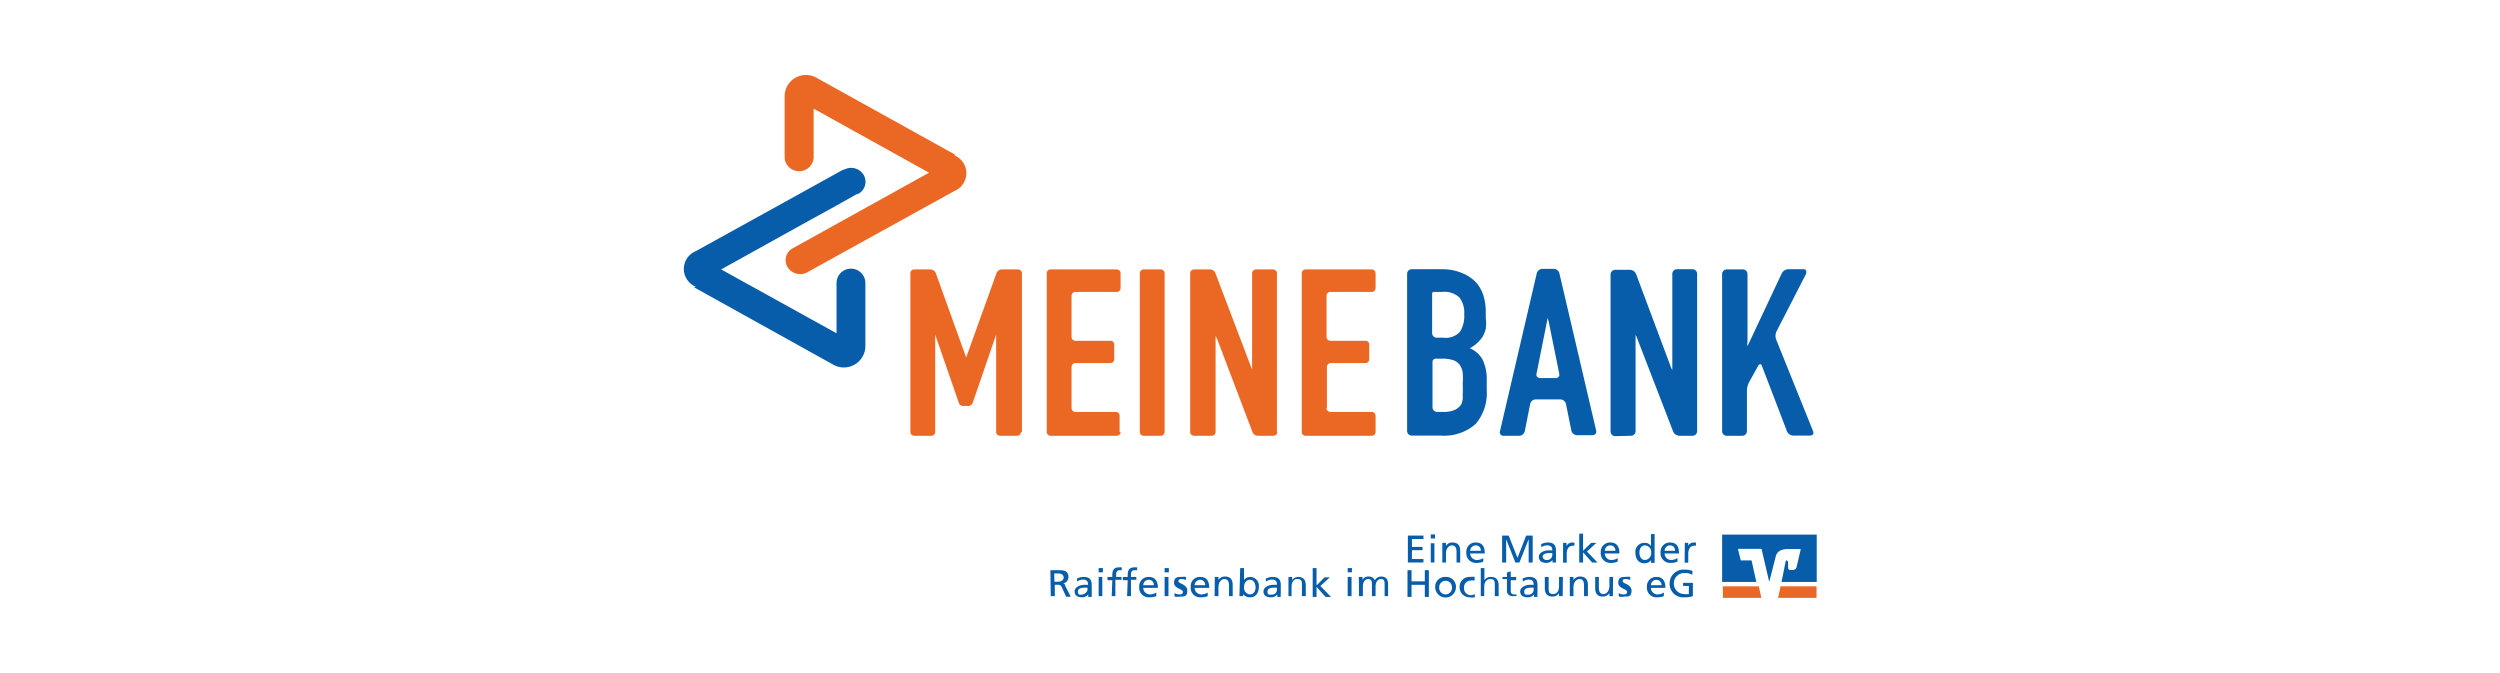 <?xml version="1.0" encoding="utf-8"?>
<svg xmlns="http://www.w3.org/2000/svg" data-name="Layer 1" id="Layer_1" viewBox="0 0 130 35">
  <defs>
    <style>.cls-1{opacity:0;}.cls-2{fill:#fff;}.cls-3{fill:#075da9;}.cls-4{fill:#eb6724;}</style>
  </defs>
  <g class="cls-1">
    <path class="cls-2" d="M130.13,35.13H-.13V-.12H130.13Zm-130-.25H129.88V.13H.12Z"/>
  </g>
  <path class="cls-3" d="M90.59,22.66a.24.24,0,0,0,.25-.24V20.31a1,1,0,0,1,.12-.45l.46-.83s.12-.21.2,0l1.3,3.39a.36.36,0,0,0,.33.23h.87s.25,0,.16-.23l-1.91-4.74a.56.56,0,0,1,0-.43l1.54-3S94,14,93.79,14H93a.4.4,0,0,0-.35.22L90.87,18h0a.85.85,0,0,1,0-.24V14.25a.24.24,0,0,0-.25-.24H89.8a.24.24,0,0,0-.25.24v8.17a.24.24,0,0,0,.25.24Zm-5.79,0a.24.24,0,0,0,.25-.24v-5h0a1,1,0,0,1,.1.22L87,22.43a.37.37,0,0,0,.33.23H88a.24.24,0,0,0,.25-.24V14.25A.24.24,0,0,0,88,14h-.79a.24.24,0,0,0-.25.24v5h0a1,1,0,0,1-.1-.22l-1.78-4.76a.36.36,0,0,0-.33-.23H84a.24.24,0,0,0-.25.24v8.17a.24.24,0,0,0,.25.24Zm-5.81,0a.31.31,0,0,0,.3-.24L79.57,21a.3.3,0,0,1,.3-.23h1.26a.31.31,0,0,1,.3.23l.28,1.39a.31.31,0,0,0,.3.24h.79s.25,0,.2-.24l-1.91-8.17a.31.31,0,0,0-.3-.24h-.58a.31.31,0,0,0-.3.24L78,22.42a.18.18,0,0,0,.19.24Zm1.11-3s-.25,0-.2-.23l.58-2.9h0s0,0,.06.23l.54,2.67a.18.18,0,0,1-.2.23ZM75,15.18a1.13,1.13,0,0,1,.89.29,1.29,1.29,0,0,1,.25.87,1.55,1.55,0,0,1-.22.91,1,1,0,0,1-.87.31h-.33a.24.24,0,0,1-.25-.24V15.27a.09.09,0,0,1,.09-.09Zm0,3.47a1.77,1.77,0,0,1,.57.08.66.66,0,0,1,.34.25.88.88,0,0,1,.15.41,3.18,3.18,0,0,1,0,.57,5.09,5.09,0,0,1,0,.58A1,1,0,0,1,76,21a.79.79,0,0,1-.34.31,1.45,1.45,0,0,1-.61.11h-.31a.24.24,0,0,1-.25-.24V18.82a.17.17,0,0,1,.18-.17Zm-.1,4a2.47,2.47,0,0,0,1.84-.61,2.47,2.47,0,0,0,.57-1.75v-.49a2.37,2.37,0,0,0-.21-1.09,1.36,1.36,0,0,0-.67-.6,1.91,1.91,0,0,0,.66-.59,1.6,1.6,0,0,0,.17-.42,2.58,2.58,0,0,0,0-.6V16.2a2.81,2.81,0,0,0-.12-.82,1.86,1.86,0,0,0-.39-.7,2.07,2.07,0,0,0-.72-.48A2.58,2.58,0,0,0,75.05,14H73.42a.24.24,0,0,0-.25.24v8.17a.24.24,0,0,0,.25.24Z"/>
  <path class="cls-4" d="M53.14,22.46V14.21a.2.2,0,0,0-.21-.2h-.84a.29.29,0,0,0-.27.19l-1.58,4.39h0L48.66,14.2a.31.31,0,0,0-.28-.19h-.83a.2.2,0,0,0-.21.2v8.25a.2.2,0,0,0,.21.2h.87a.2.2,0,0,0,.21-.2V17.6c0-.2,0-.2,0-.2h0l1.22,3.52a.24.24,0,0,0,.21.19h.32s.14,0,.21-.19l1.21-3.52h0s0,0,0,.2v4.86a.2.2,0,0,0,.2.2h.88a.2.2,0,0,0,.21-.2m5.13,0v-.84a.2.2,0,0,0-.21-.2H55.92a.2.2,0,0,1-.2-.2V19.08a.2.2,0,0,1,.2-.2h1.82a.2.2,0,0,0,.2-.2v-.77a.19.19,0,0,0-.2-.19H55.92a.2.2,0,0,1-.2-.2V15.38a.2.2,0,0,1,.2-.2h2.14a.2.2,0,0,0,.21-.2v-.77a.2.2,0,0,0-.21-.2H54.63a.2.2,0,0,0-.2.2v8.25a.2.2,0,0,0,.2.2h3.43a.2.2,0,0,0,.21-.2m2.29,0V14.21a.2.2,0,0,0-.21-.2h-.87a.2.2,0,0,0-.21.2v8.25a.2.2,0,0,0,.21.2h.87a.2.2,0,0,0,.21-.2m5.84,0V14.21a.2.2,0,0,0-.21-.2h-.88a.2.2,0,0,0-.2.2v5h0s0,0-.08-.19L63.2,14.2a.3.3,0,0,0-.28-.19H62.1a.2.2,0,0,0-.21.2v8.25a.2.2,0,0,0,.21.2H63a.2.2,0,0,0,.21-.2v-5h0s0,0,.09.19l1.83,4.82a.3.3,0,0,0,.28.19h.8a.2.2,0,0,0,.21-.2M69,21.22V19.08a.2.2,0,0,1,.2-.2H71a.2.2,0,0,0,.2-.2v-.77a.19.19,0,0,0-.2-.19H69.18a.2.2,0,0,1-.2-.2V15.38a.2.2,0,0,1,.2-.2h2.15a.2.2,0,0,0,.2-.2v-.77a.2.2,0,0,0-.2-.2H67.89a.2.2,0,0,0-.2.2v8.25a.2.2,0,0,0,.2.2h3.44a.2.2,0,0,0,.2-.2v-.84a.2.2,0,0,0-.2-.2H69.18a.2.2,0,0,1-.2-.2"/>
  <path class="cls-3" d="M36.09,14.94l7.2,4A1.12,1.12,0,0,0,45,18v-2.4h0v-.88a.75.75,0,0,0-1.5,0v2.46h0v.15l-6-3.32,4.43-2.46h0l1.33-.73h0l1.32-.74.05,0h0a.71.71,0,0,0,.27-1,.76.76,0,0,0-1-.26h0l-.05,0-2.24,1.24h0l-5.43,3a1,1,0,0,0,0,1.85"/>
  <path class="cls-4" d="M49.68,8.05l-7.21-4A1.11,1.11,0,0,0,40.8,5v2.4h0v.83a.18.18,0,0,0,0,0h0a.76.76,0,0,0,1.51,0h0V5.8h0V5.65l6,3.33-4.42,2.45h0l-1.33.74h0l-1.32.73,0,0h0a.7.7,0,0,0-.28,1,.77.77,0,0,0,1,.27h0l0,0,2.24-1.24h0l5.43-3a1,1,0,0,0,0-1.85"/>
  <path class="cls-4" d="M92.59,30.49l-.13.6h2v-.6Zm-3,0v.6h2l-.13-.6Z"/>
  <path class="cls-3" d="M89.55,27.8h4.92v2.46H92.64l.2-1s0-.12.08-.12h0s.07.07.06.11l0,.18c0,.15,0,.21.16.21h.09a.21.21,0,0,0,.19-.14l.22-.95H93c-.39,0-.6.13-.66.38L92,30.26l-.4-1.72H90.37l.15.6h.56l.25,1.12H89.55Z"/>
  <polygon class="cls-3" points="73.21 27.85 74.02 27.85 74.02 28.03 73.42 28.03 73.42 28.44 73.97 28.44 73.97 28.61 73.42 28.61 73.42 29.07 74.02 29.07 74.02 29.25 73.21 29.25 73.21 27.85"/>
  <path class="cls-3" d="M74.4,29.25h.19v-1H74.4Zm0-1.25h.22v-.21h-.22Z"/>
  <path class="cls-3" d="M75,28.23h.19v.16h0a.36.36,0,0,1,.34-.18c.28,0,.4.16.4.43v.61h-.19v-.53c0-.24-.06-.35-.23-.36s-.32.17-.32.42v.47H75Z"/>
  <path class="cls-3" d="M77,28.64a.25.25,0,0,0-.26-.28.29.29,0,0,0-.29.28Zm.13.56a.74.74,0,0,1-.33.07.5.5,0,0,1-.55-.55.47.47,0,0,1,.49-.51c.36,0,.47.24.47.57h-.76a.35.35,0,0,0,.35.34.64.64,0,0,0,.33-.1Z"/>
  <polygon class="cls-3" points="78.11 27.85 78.45 27.85 78.91 29.01 79.36 27.85 79.7 27.85 79.7 29.25 79.49 29.25 79.49 28.04 79.49 28.04 79.01 29.25 78.8 29.25 78.32 28.04 78.32 28.04 78.32 29.25 78.11 29.25 78.11 27.85"/>
  <path class="cls-3" d="M80.72,28.76h-.13c-.1,0-.37,0-.37.19a.19.19,0,0,0,.2.17.27.27,0,0,0,.3-.27Zm-.58-.46a.72.72,0,0,1,.35-.09c.3,0,.42.14.42.42v.42c0,.11,0,.17,0,.2h-.18v-.13h0a.39.39,0,0,1-.33.15c-.22,0-.38-.1-.38-.32s.29-.33.49-.33h.21c0-.17-.07-.26-.27-.26a.51.51,0,0,0-.3.1Z"/>
  <path class="cls-3" d="M81.28,28.23h.18v.16h0a.33.33,0,0,1,.28-.18h.13v.17a.23.23,0,0,0-.11,0c-.17,0-.29.16-.29.41v.47h-.19Z"/>
  <polygon class="cls-3" points="82.12 27.75 82.32 27.75 82.32 28.64 82.74 28.23 83.01 28.23 82.52 28.68 83.07 29.25 82.79 29.25 82.32 28.72 82.32 29.25 82.12 29.25 82.12 27.75"/>
  <path class="cls-3" d="M84,28.64a.26.26,0,0,0-.27-.28.28.28,0,0,0-.28.28Zm.12.56a.74.74,0,0,1-.33.07.5.5,0,0,1-.55-.55.48.48,0,0,1,.5-.51c.35,0,.47.24.47.57h-.76a.34.34,0,0,0,.35.34.57.57,0,0,0,.32-.1Z"/>
  <path class="cls-3" d="M85.54,29.12a.35.35,0,0,0,.32-.38.34.34,0,0,0-.32-.38c-.21,0-.29.19-.29.37s.08.39.29.39m.32,0h0a.41.41,0,0,1-.36.17c-.32,0-.46-.27-.46-.55a.46.46,0,0,1,.46-.51.38.38,0,0,1,.35.16h0v-.62h.19v1.5h-.19Z"/>
  <path class="cls-3" d="M87.1,28.64a.25.25,0,0,0-.26-.28.28.28,0,0,0-.28.28Zm.13.56a.74.74,0,0,1-.33.07.5.5,0,0,1-.55-.55.48.48,0,0,1,.49-.51c.36,0,.47.24.47.57h-.75a.34.34,0,0,0,.35.34.64.64,0,0,0,.32-.1Z"/>
  <path class="cls-3" d="M87.61,28.23h.18v.16h0a.3.3,0,0,1,.27-.18h.13v.17a.2.2,0,0,0-.11,0c-.17,0-.29.16-.29.41v.47h-.19Z"/>
  <path class="cls-3" d="M54.83,30.25H55c.2,0,.31-.09.31-.22s-.1-.21-.29-.21h-.2Zm-.21-.6H55c.29,0,.56,0,.56.37a.33.33,0,0,1-.3.32h0c.07,0,.1,0,.14.14l.28.55h-.24l-.22-.48a.21.21,0,0,0-.24-.14h-.13V31h-.21Z"/>
  <path class="cls-3" d="M56.55,30.56h-.13c-.1,0-.37,0-.37.2s.11.16.2.16.3-.11.3-.27ZM56,30.09a.72.72,0,0,1,.35-.09c.3,0,.42.14.42.42v.42c0,.12,0,.17,0,.2h-.18v-.13h0a.39.39,0,0,1-.32.15c-.23,0-.39-.09-.39-.31s.29-.34.49-.34h.21c0-.18-.07-.27-.26-.27a.55.55,0,0,0-.31.1Z"/>
  <path class="cls-3" d="M57.13,31h.19V30h-.19Zm0-1.24h.22v-.22h-.22Z"/>
  <path class="cls-3" d="M57.84,30.17h-.25V30h.25v-.09c0-.25.07-.41.35-.41h.14v.15h-.1c-.17,0-.19.11-.19.24V30h.28v.15H58V31h-.19Z"/>
  <path class="cls-3" d="M58.64,30.17h-.25V30h.25v-.09c0-.25.07-.41.36-.41h.13v.15H59c-.17,0-.19.11-.19.24V30h.28v.15h-.28V31h-.2Z"/>
  <path class="cls-3" d="M60,30.43a.26.26,0,0,0-.26-.28.28.28,0,0,0-.29.28Zm.13.57a1,1,0,0,1-.34.06.5.5,0,0,1-.55-.55.48.48,0,0,1,.5-.51c.35,0,.47.25.47.57h-.76a.34.34,0,0,0,.35.34.64.64,0,0,0,.33-.1Z"/>
  <path class="cls-3" d="M60.56,31h.2V30h-.2Zm0-1.24h.22v-.22h-.22Z"/>
  <path class="cls-3" d="M61.07,30.84a.53.53,0,0,0,.24.07c.09,0,.2,0,.2-.14s-.46-.17-.46-.46.17-.31.38-.31a.93.93,0,0,1,.24,0l0,.16a.73.73,0,0,0-.2-.05c-.1,0-.19,0-.19.12s.46.15.46.48-.18.31-.37.31a.71.71,0,0,1-.29,0Z"/>
  <path class="cls-3" d="M62.67,30.43a.26.26,0,0,0-.26-.28.29.29,0,0,0-.29.28Zm.13.57a1,1,0,0,1-.34.06.49.49,0,0,1-.54-.55.47.47,0,0,1,.49-.51c.36,0,.47.25.47.57h-.76a.35.35,0,0,0,.35.34.64.64,0,0,0,.33-.1Z"/>
  <path class="cls-3" d="M63.17,30h.19v.16h0a.38.38,0,0,1,.34-.18c.28,0,.4.16.4.44V31h-.19v-.53c0-.23-.06-.35-.23-.36s-.32.17-.32.42V31h-.2Z"/>
  <path class="cls-3" d="M65,30.15c-.21,0-.31.19-.31.38a.34.34,0,0,0,.31.38c.21,0,.3-.22.29-.38s-.07-.38-.29-.38m-.51-.61h.2v.62h0A.39.39,0,0,1,65,30a.46.46,0,0,1,.46.51c0,.28-.13.55-.45.55a.48.48,0,0,1-.37-.16h0V31h-.19Z"/>
  <path class="cls-3" d="M66.4,30.56h-.12c-.11,0-.37,0-.37.2s.11.16.2.16a.26.26,0,0,0,.29-.27Zm-.58-.47a.79.79,0,0,1,.35-.09c.31,0,.43.14.43.42v.42a.82.82,0,0,0,0,.2h-.18v-.13h0a.41.41,0,0,1-.33.15c-.23,0-.39-.09-.39-.31s.29-.34.5-.34h.2c0-.18-.06-.27-.26-.27a.55.55,0,0,0-.31.1Z"/>
  <path class="cls-3" d="M67,30h.19v.16h0A.4.4,0,0,1,67.5,30c.28,0,.4.16.4.44V31h-.2v-.53c0-.23,0-.35-.22-.36s-.32.17-.32.42V31H67Z"/>
  <polygon class="cls-3" points="68.26 29.54 68.46 29.54 68.46 30.44 68.88 30.02 69.15 30.02 68.66 30.47 69.21 31.04 68.93 31.04 68.46 30.52 68.46 31.04 68.26 31.04 68.26 29.54"/>
  <path class="cls-3" d="M70.08,31h.2V30h-.2Zm0-1.24h.22v-.22h-.22Z"/>
  <path class="cls-3" d="M70.66,30h.19v.15h0a.35.35,0,0,1,.34-.17.32.32,0,0,1,.3.2.37.37,0,0,1,.33-.2c.27,0,.36.17.36.39V31H72v-.61c0-.12,0-.28-.19-.28s-.28.19-.28.38V31h-.19v-.61c0-.12,0-.28-.19-.28s-.28.19-.28.38V31h-.2Z"/>
  <polygon class="cls-3" points="73.19 29.65 73.4 29.65 73.4 30.23 74.09 30.23 74.09 29.65 74.3 29.65 74.3 31.04 74.09 31.04 74.09 30.41 73.4 30.41 73.4 31.04 73.19 31.04 73.19 29.65"/>
  <path class="cls-3" d="M75.17,30.91a.34.34,0,0,0,.33-.38.33.33,0,1,0-.66,0,.34.34,0,0,0,.33.38m0-.91a.51.51,0,0,1,.54.53.54.54,0,0,1-1.08,0,.51.51,0,0,1,.54-.53"/>
  <path class="cls-3" d="M76.68,30.19a.56.56,0,0,0-.21,0,.35.35,0,0,0-.34.38.35.35,0,0,0,.35.38.39.39,0,0,0,.21-.06l0,.17a.59.59,0,0,1-.25,0,.52.52,0,0,1-.54-.53.51.51,0,0,1,.54-.53.86.86,0,0,1,.24,0Z"/>
  <path class="cls-3" d="M77,29.54h.19v.63h0a.38.38,0,0,1,.34-.17c.27,0,.4.16.4.44V31h-.2v-.53c0-.23,0-.35-.22-.36s-.33.17-.33.42V31H77Z"/>
  <path class="cls-3" d="M78.84,30.17h-.28v.56a.16.16,0,0,0,.16.18.42.42,0,0,0,.14,0V31l-.17,0c-.2,0-.33-.09-.33-.29v-.6h-.23V30h.23v-.23l.2-.06V30h.28Z"/>
  <path class="cls-3" d="M79.75,30.56h-.12c-.11,0-.37,0-.37.2s.11.16.2.16a.26.26,0,0,0,.29-.27Zm-.58-.47a.79.79,0,0,1,.35-.09c.31,0,.43.14.43.42v.42a.82.82,0,0,0,0,.2h-.18v-.13h0a.39.39,0,0,1-.33.15c-.23,0-.39-.09-.39-.31s.3-.34.5-.34h.2c0-.18-.06-.27-.26-.27a.49.49,0,0,0-.3.1Z"/>
  <path class="cls-3" d="M81.26,31h-.19v-.16h0a.38.38,0,0,1-.34.18c-.28,0-.4-.16-.4-.43V30h.2v.53c0,.24,0,.35.22.36s.32-.17.32-.42V30h.2Z"/>
  <path class="cls-3" d="M81.63,30h.19v.16h0a.4.4,0,0,1,.35-.18c.27,0,.4.16.4.44V31h-.2v-.53c0-.23-.05-.35-.22-.36s-.33.17-.33.42V31h-.19Z"/>
  <path class="cls-3" d="M83.87,31h-.18v-.16h0a.4.4,0,0,1-.35.18c-.27,0-.39-.16-.39-.43V30h.19v.53c0,.24.06.35.23.36s.32-.17.32-.42V30h.19Z"/>
  <path class="cls-3" d="M84.17,30.84a.47.47,0,0,0,.24.07c.09,0,.2,0,.2-.14s-.46-.17-.46-.46.16-.31.37-.31a.93.93,0,0,1,.25,0l0,.16a.72.72,0,0,0-.21-.05c-.1,0-.18,0-.18.12s.46.15.46.48-.18.31-.37.31a.71.71,0,0,1-.29,0Z"/>
  <path class="cls-3" d="M86.4,30.43a.27.27,0,0,0-.27-.28.28.28,0,0,0-.28.28Zm.12.57a1,1,0,0,1-.33.06.5.5,0,0,1-.55-.55.48.48,0,0,1,.5-.51c.35,0,.46.25.46.57h-.75a.34.34,0,0,0,.35.34.6.6,0,0,0,.32-.1Z"/>
  <path class="cls-3" d="M88,29.89a.72.72,0,0,0-.4-.09.53.53,0,0,0-.56.54.54.54,0,0,0,.55.55.77.77,0,0,0,.23,0v-.42h-.3v-.16h.51V31a1.29,1.29,0,0,1-.44.06.7.7,0,0,1-.77-.72.72.72,0,0,1,.77-.72,1.1,1.1,0,0,1,.42.07Z"/>
</svg>